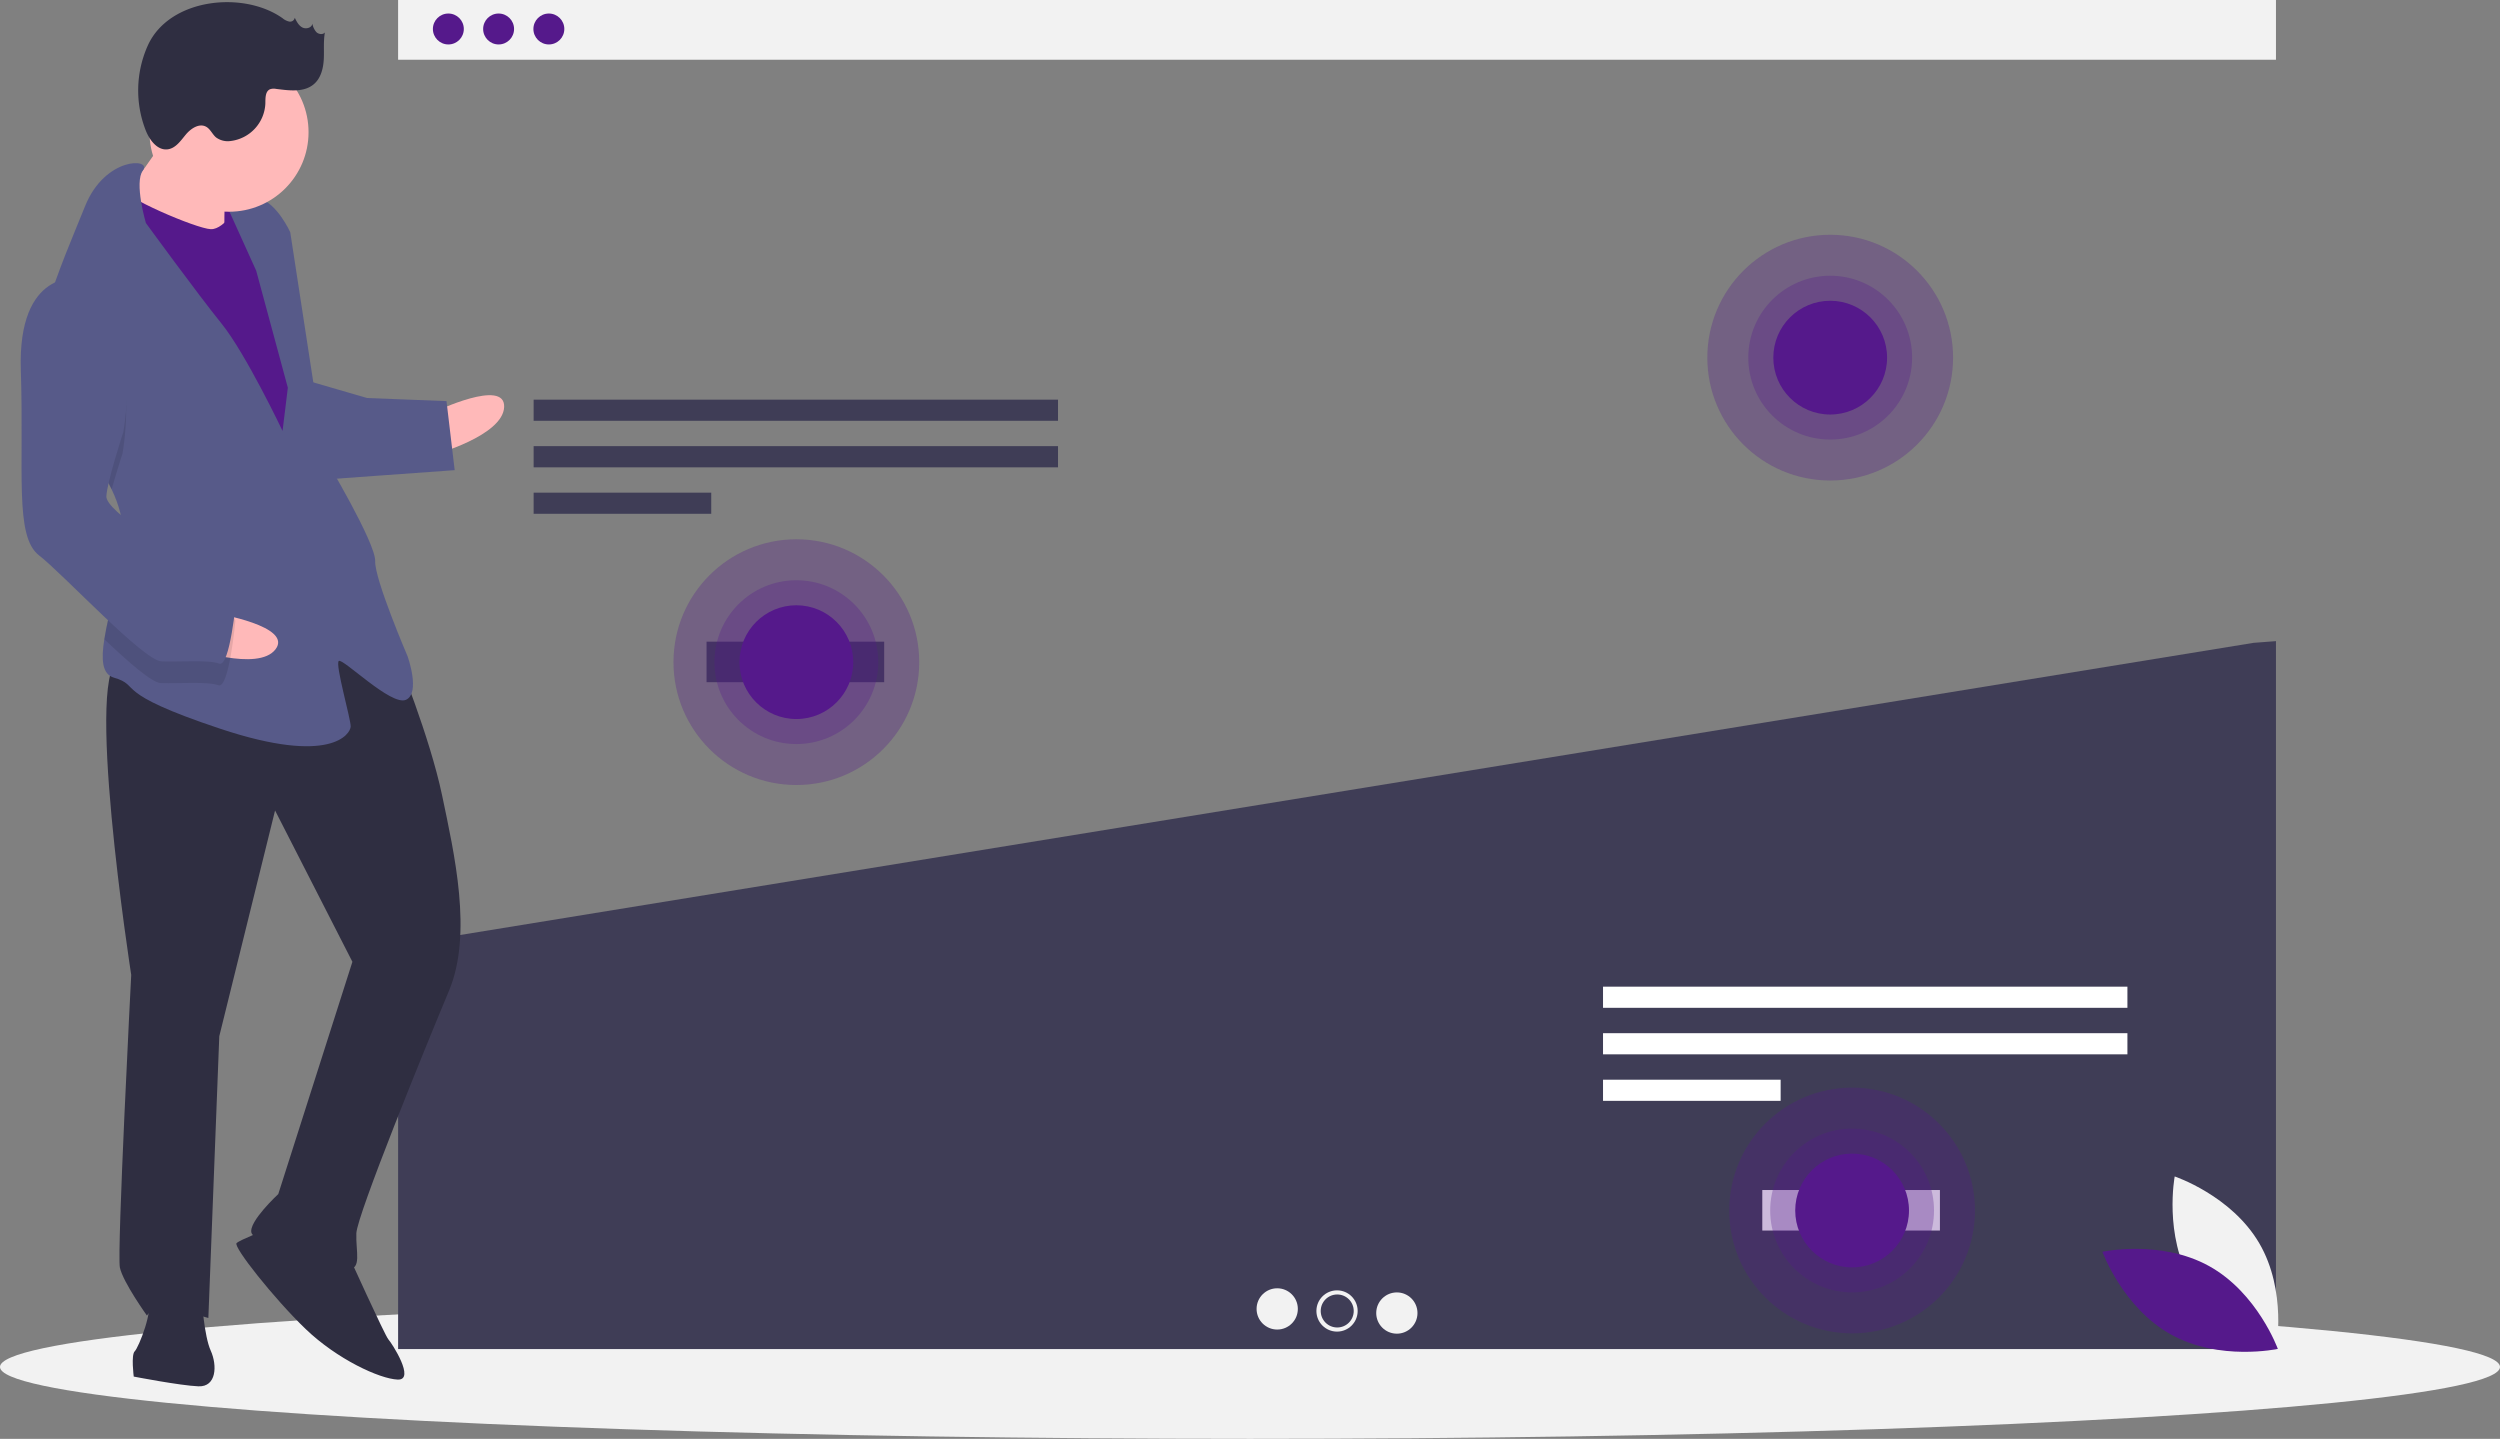 <svg xmlns="http://www.w3.org/2000/svg" width="1098.75" height="632.37" data-name="Layer 1"><rect width="100%" height="100%" fill="#808080" stroke="none"/><ellipse cx="549.375" cy="600.774" fill="#f2f2f2" rx="549.375" ry="31.597"/><path fill="#f2f2f2" d="M174.967 0h825.318v26.257H174.967z"/><circle cx="197.053" cy="12.741" r="6.795" fill="#55198b"/><circle cx="219.138" cy="12.741" r="6.795" fill="#55198b"/><circle cx="241.223" cy="12.741" r="6.795" fill="#55198b"/><path fill="#3f3d56" d="m175.552 415.277-.585.502v177.124h825.318V281.779l-9.836.746zM234.529 175.641h230.47v9.293h-230.47zM234.529 196.086h230.47v9.293h-230.47zM234.529 216.531h78.063v9.293h-78.063z"/><path fill="#fff" d="M704.529 433.641h230.47v9.293h-230.47zM704.529 454.086h230.47v9.293h-230.47zM704.529 474.531h78.063v9.293h-78.063z"/><circle cx="561.335" cy="575.269" r="9.066" fill="#f2f2f2"/><circle cx="587.626" cy="576.176" r="9.066" fill="#f2f2f2"/><circle cx="613.917" cy="577.082" r="9.066" fill="#f2f2f2"/><circle cx="587.709" cy="576.176" r="7.253" fill="#3f3d56"/><path fill="#3f3d56" d="M310.529 282.014h78.063v17.81h-78.063z"/><path fill="#fff" d="M774.529 523.014h78.063v17.81h-78.063z"/><circle cx="350" cy="291.014" r="54" fill="#55198b" opacity=".3"/><circle cx="350" cy="291.014" r="36" fill="#55198b" opacity=".3"/><circle cx="350" cy="291.014" r="25" fill="#55198b"/><circle cx="804.375" cy="157.185" r="54" fill="#55198b" opacity=".3"/><circle cx="804.375" cy="157.185" r="36" fill="#55198b" opacity=".3"/><circle cx="804.375" cy="157.185" r="25" fill="#55198b"/><circle cx="814" cy="532.014" r="54" fill="#55198b" opacity=".3"/><circle cx="814" cy="532.014" r="36" fill="#55198b" opacity=".3"/><circle cx="814" cy="532.014" r="25" fill="#55198b"/><path fill="#55198b" d="m112.148 110.223-22.226-.861 1.108-28.576 22.226.862z"/><path fill="#ffb9b9" d="M191.29 180.864s30.779-14.706 30.286-2.005-31.025 21.056-31.025 21.056Z"/><path fill="#2f2e41" d="M174.403 288.325s14.521 35.541 19.887 61.188 13.536 60.942 3.025 85.974-40.391 98.6-40.7 106.537 2.56 15.998-3.79 15.752-40.907-11.126-42.31-15.95 11.79-17.032 11.79-17.032l32.578-102.082-33.99-66.505-24.516 99.215-4.802 123.828s-23.567-7.274-26.988-1.047c0 0-10.56-14.718-11.9-21.13s4.986-128.591 4.986-128.591-21.632-139.163-4.17-138.486 85.864-41.188 120.9-1.671"/><path fill="#2f2e41" d="M153.071 551.426s16.109 35.603 17.635 37.252 12.023 17.956 4.085 17.648-26.68-8.984-40.476-22.239-31.984-36.219-30.334-37.745 12.946-5.857 12.946-5.857ZM88.708 571.19s.972 15.936 3.9 22.41 2.56 15.998-5.378 15.69-28.453-4.283-28.453-4.283-1.218-9.587.431-11.113 8.677-18.743 5.686-23.628 23.814.923 23.814.923"/><path fill="#ffb9b9" d="M76.964 54.006S60.042 80.38 53.446 86.483s11.962 19.543 11.962 19.543l33.215 4.468s-.418-30.225 1.293-33.339-22.952-23.149-22.952-23.149"/><path fill="#55198b" d="M105.835 88.514s-6.843 12.454-13.193 12.208-39.196-14.24-40.599-19.064-10.88 34.557-10.88 34.557l80.372 141.44 19.605-13.548-9.5-83.045-7.801-44.82Z"/><path fill="#575a89" d="M49.079 215.098c3.206 6.706 5.208 13.7 4.93 20.86-.012.318-.024.635-.053.952-.76 14.693-6.173 31.686-8.115 44.044-1.409 8.865-1.008 15.336 4.18 16.857 12.577 3.667-1.834 6.288 46.826 22.485s57.151 2.216 57.275-.96-6.892-27.295-5.243-28.821 23.075 19.974 29.548 17.045.739-19.05.739-19.05-14.583-33.955-14.275-41.892-22.09-45.375-22.09-45.375l-15.233-99.167s-5.858-12.946-13.734-14.842-14.41 2.621-14.41 2.621l13.179 29.13 13.905 51.417-2.326 18.99s-16.17-34.016-26.79-47.148-33.264-44.218-33.264-44.218S58.84 80.19 62.832 74.86c3.992-5.347-16.647-6.147-25.446 15.77-4.664 11.617-12.236 28.94-16.98 45.069-4.226 14.288-6.223 27.646-2.035 35.28 6.4 11.665 22.5 26.996 30.708 44.12"/><path d="M18.37 170.979c6.401 11.664 22.5 26.995 30.709 44.119 2.143-7.724 4.759-15.715 4.759-15.715s10.03-53.669-19.64-67.539a19.86 19.86 0 0 0-13.791 3.854c-4.227 14.288-6.224 27.646-2.036 35.28" opacity=".1"/><path fill="#575a89" d="m136.157 167.597 25.154 7.335 34.926 1.354 3.593 30.348-57.398 4.134s-14.336-40.304-6.275-43.171"/><path fill="#ffb9b9" d="M95.139 269.636s33.652 5.583 25.971 15.71-37.492-.52-37.492-.52Z"/><path d="M53.956 236.91c-.76 14.693-6.173 31.686-8.115 44.044C56.561 291.1 66.756 300.05 70.597 300.2c7.938.307 20.7-.788 25.401.985s7.458-28.33 7.458-28.33-2.805-9.648-15.321-14.904c-8.448-3.555-24.641-13.198-34.179-21.04" opacity=".1"/><path fill="#575a89" d="M34.567 122.319s-26.865-4.222-25.414 40.353-2.832 73.027 7.973 81.395 45.903 46.298 53.84 46.606 20.7-.787 25.401.985 7.459-28.33 7.459-28.33-2.806-9.648-15.322-14.903-42.001-23.888-41.755-30.238 7.458-28.33 7.458-28.33 10.03-53.668-19.64-67.538"/><circle cx="100.654" cy="58.105" r="34.952" fill="#ffb9b9"/><path fill="#2f2e41" d="M124.189 8.008a6.75 6.75 0 0 0 2.938 1.475 2.097 2.097 0 0 0 2.43-1.684c.8 1.659 1.703 3.426 3.335 4.277s4.158.138 4.393-1.688a7.7 7.7 0 0 0 1.774 3.743c1.013.966 2.85 1.21 3.734.125-.715 3.908-.274 7.926-.498 11.892s-1.282 8.17-4.279 10.778c-4.37 3.804-10.94 2.865-16.689 2.145a5.07 5.07 0 0 0-2.615.143c-2.153.917-2.055 3.913-2.084 6.252a17.37 17.37 0 0 1-15.212 16.498 8.7 8.7 0 0 1-6.473-1.58c-1.632-1.383-2.465-3.638-4.336-4.677-3.042-1.69-6.731.775-8.955 3.451s-4.416 5.97-7.862 6.46c-4.557.648-8.028-3.996-9.73-8.273a48.22 48.22 0 0 1 .958-37.47c9.515-20.74 42.018-24.021 59.17-11.867"/><path fill="#f2f2f2" d="M963.222 563.77c12.31 20.992 37.137 29.303 37.137 29.303s4.868-25.724-7.441-46.717-37.137-29.303-37.137-29.303-4.868 25.724 7.441 46.717"/><path fill="#55198b" d="M970.904 556.443c21.288 11.79 30.206 36.405 30.206 36.405s-25.597 5.5-46.885-6.291-30.207-36.406-30.207-36.406 25.597-5.499 46.886 6.292"/></svg>